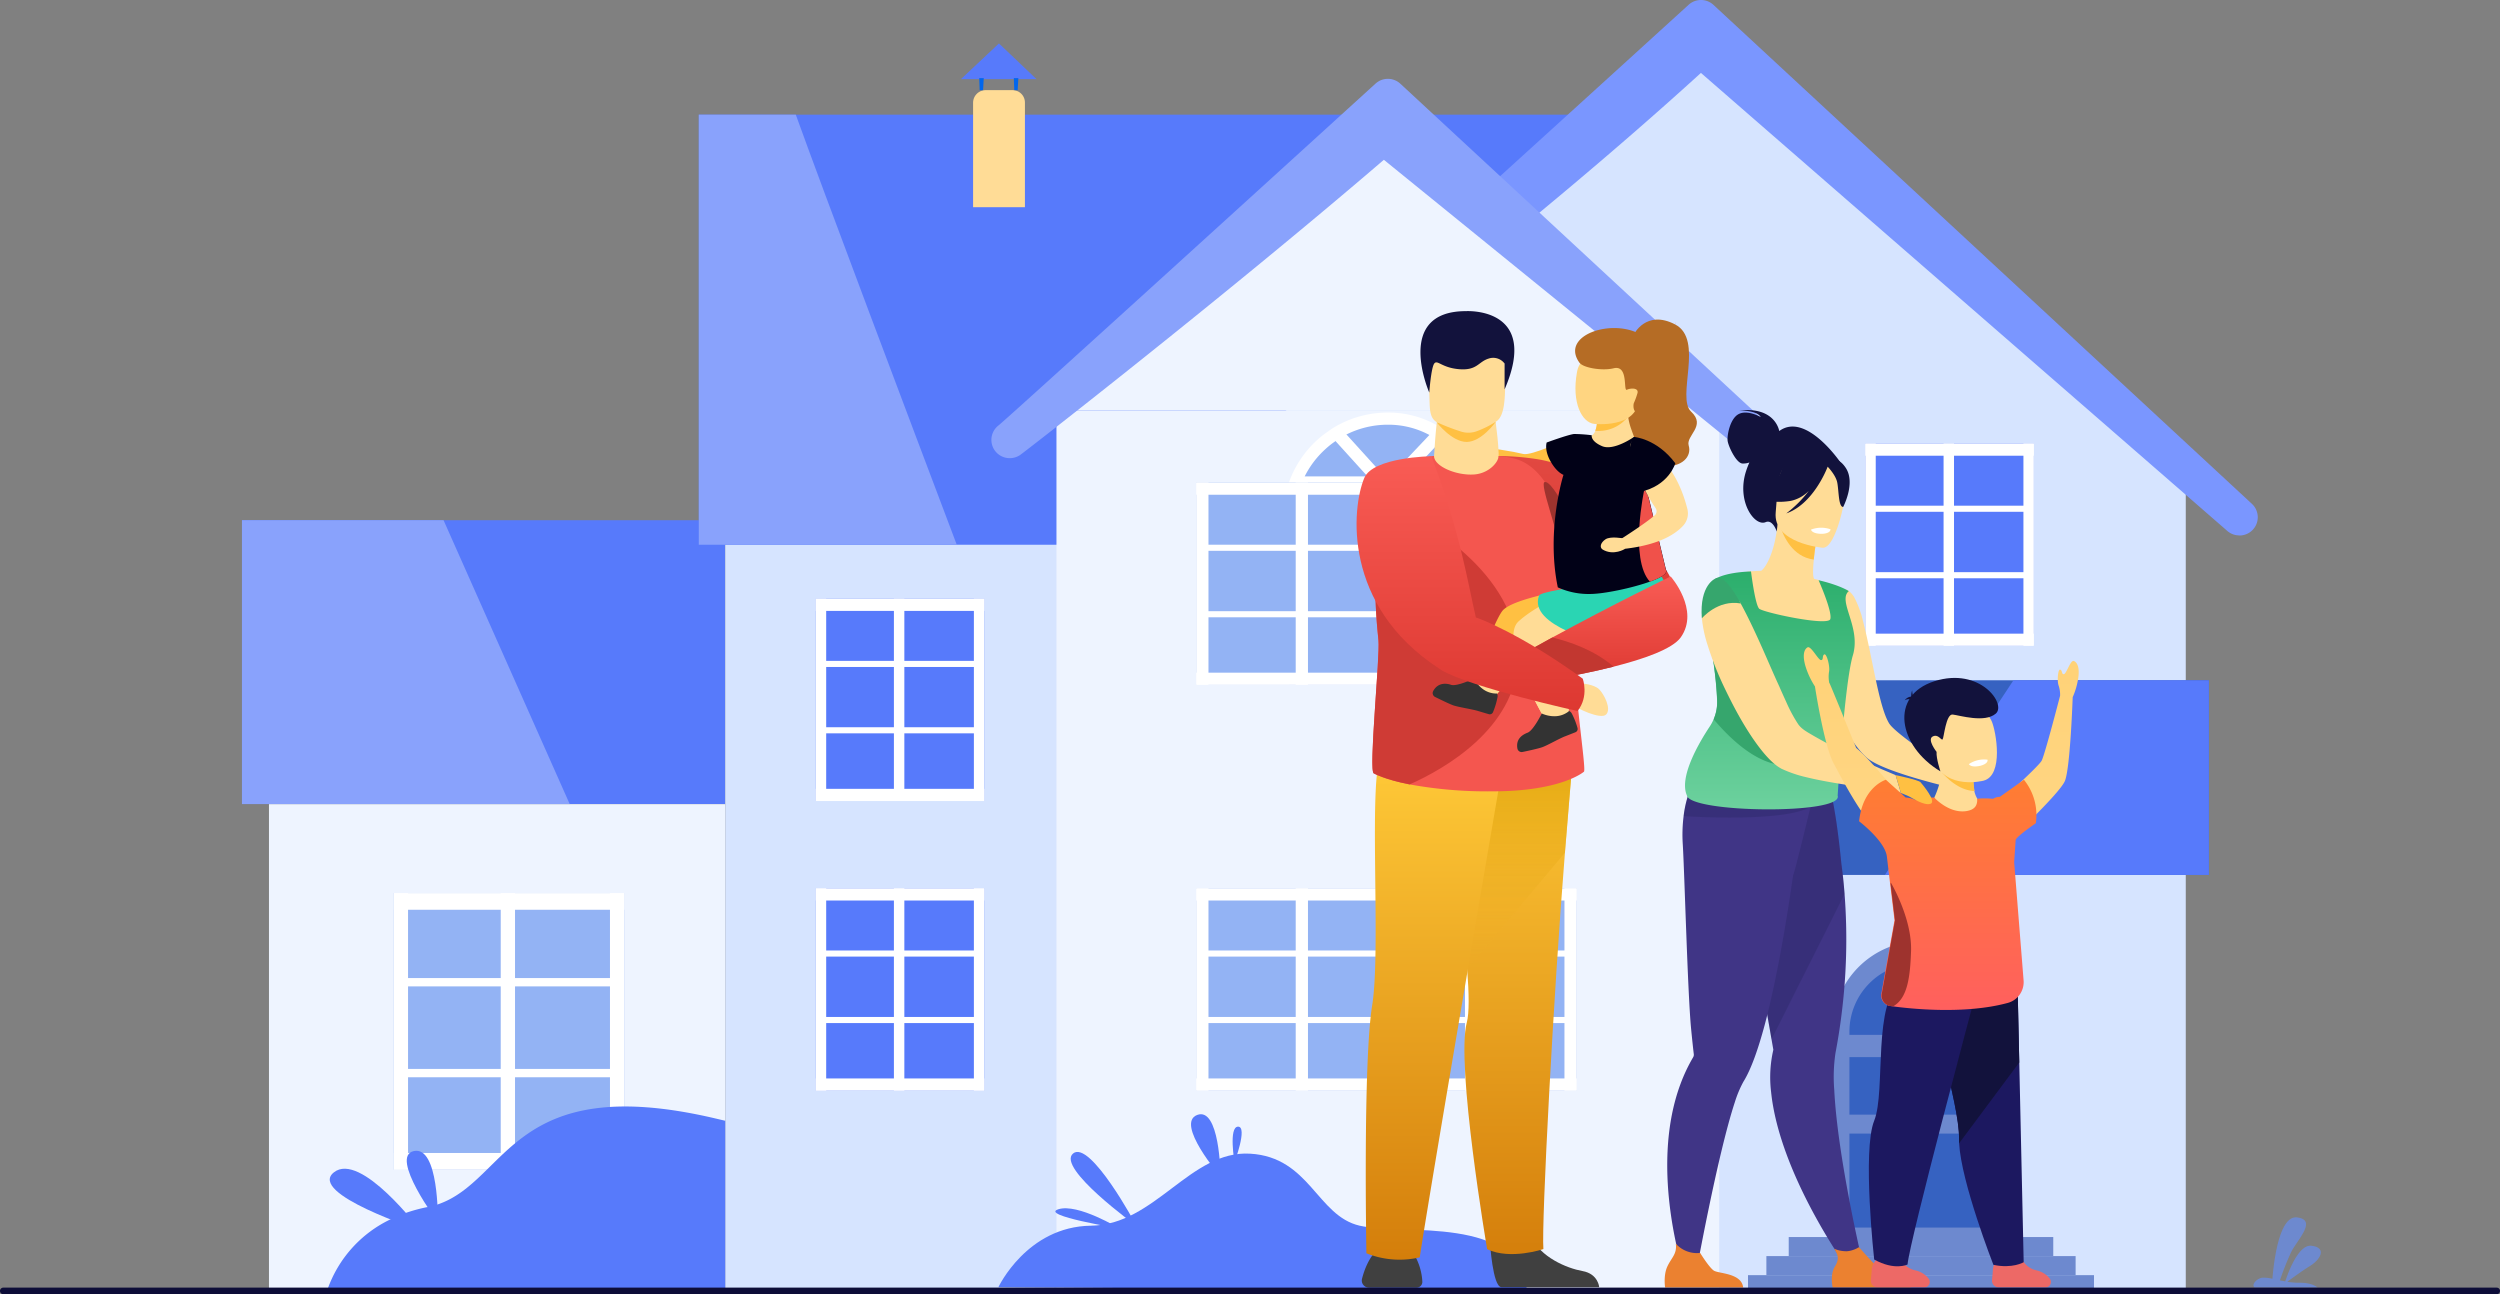  <svg class="img-fluid w-100"  xmlns="http://www.w3.org/2000/svg" xmlns:xlink="http://www.w3.org/1999/xlink" width="867.73" height="449.212" viewBox="0 0 867.73 449.212">
  <rect x="0" y="0" width="867.73" height="449.212" fill="#808080" stroke="none"/>
  <defs>
    <linearGradient id="linear-gradient" x1="0.5" x2="0.5" y2="1" gradientUnits="objectBoundingBox">
      <stop offset="0" stop-color="#e14841"/>
      <stop offset="1" stop-color="#dd3831"/>
    </linearGradient>
    <linearGradient id="linear-gradient-2" x1="0.5" x2="0.5" y2="1" gradientUnits="objectBoundingBox">
      <stop offset="0" stop-color="#ffca38"/>
      <stop offset="1" stop-color="#d47e0b"/>
    </linearGradient>
    <linearGradient id="linear-gradient-3" x1="0.5" x2="0.5" y2="1" gradientUnits="objectBoundingBox">
      <stop offset="0" stop-color="#dfa609"/>
      <stop offset="1" stop-color="#f1b129" stop-opacity="0"/>
    </linearGradient>
    <linearGradient id="linear-gradient-5" x1="0.5" x2="0.5" y2="1" gradientUnits="objectBoundingBox">
      <stop offset="0" stop-color="#f95c55"/>
      <stop offset="1" stop-color="#dd3831"/>
    </linearGradient>
    <linearGradient id="linear-gradient-7" x1="0.5" x2="0.5" y2="1" gradientUnits="objectBoundingBox">
      <stop offset="0" stop-color="#2bae6c"/>
      <stop offset="1" stop-color="#6ed29f"/>
    </linearGradient>
    <linearGradient id="linear-gradient-8" x1="0.5" x2="0.5" y2="1" gradientUnits="objectBoundingBox">
      <stop offset="0" stop-color="#ffd277"/>
      <stop offset="1" stop-color="#ffd685"/>
    </linearGradient>
    <linearGradient id="linear-gradient-10" x1="0.5" x2="0.5" y2="1" gradientUnits="objectBoundingBox">
      <stop offset="0" stop-color="#ff7d32"/>
      <stop offset="1" stop-color="#ff5f5f"/>
    </linearGradient>
  </defs>
  <g id="Artwork_634" data-name="Artwork 634" transform="translate(433.865 224.608)">
    <g id="Group_10724" data-name="Group 10724" transform="translate(-433.865 -224.604)">
      <g id="Group_10711" data-name="Group 10711" transform="translate(83.985)">
        <rect id="Rectangle_2380" data-name="Rectangle 2380" width="167.734" height="98.514" transform="translate(0 180.557)" fill="#577afb"/>
        <rect id="Rectangle_2381" data-name="Rectangle 2381" width="192.264" height="288.176" transform="translate(482.413 161.027)" fill="#d6e4ff"/>
        <rect id="Rectangle_2382" data-name="Rectangle 2382" width="230.024" height="306.056" transform="translate(167.734 142.442)" fill="#d6e4ff"/>
        <rect id="Rectangle_2383" data-name="Rectangle 2383" width="328.814" height="149.276" transform="translate(158.56 39.794)" fill="#577afb"/>
        <path id="Path_37728" data-name="Path 37728" d="M1060.4,179.542,1233.25,16.1l172.892,163.442Z" transform="translate(-726.861 -9.774)" fill="#d6e4ff"/>
        <path id="Path_37729" data-name="Path 37729" d="M1474.2,185.867a6.339,6.339,0,0,1-4.331-1.693L1287.33,25.338C1229.17,78.3,1161.64,129.286,1159.6,130.625a6.342,6.342,0,1,1-7.323-10.355c4.174-3.465,80.363-72.685,130.8-118.6a6.379,6.379,0,0,1,8.584.039l186.87,173.168A6.339,6.339,0,0,1,1474.2,185.9Z" transform="translate(-780.934 -0.034)" fill="#7a96ff"/>
        <rect id="Rectangle_2384" data-name="Rectangle 2384" width="230.024" height="306.056" transform="translate(282.707 142.442)" fill="#eef4ff"/>
        <path id="Path_37730" data-name="Path 37730" d="M931.3,194.352,1046.31,85.6l115.012,108.752Z" transform="translate(-648.593 -51.909)" fill="#eef4ff"/>
        <g id="Group_10702" data-name="Group 10702" transform="translate(331.216 143.19)">
          <path id="Path_37731" data-name="Path 37731" d="M1203.97,402.192V461.45H1136.4V403.334a34.177,34.177,0,0,1,11.143-25.318,31.742,31.742,0,0,1,3.5-2.8,26.529,26.529,0,0,1,3.78-2.323,34.059,34.059,0,0,1,15.907-3.9,32.25,32.25,0,0,1,15.828,4.056,20.837,20.837,0,0,1,3.78,2.362,30.292,30.292,0,0,1,3.189,2.6,33.112,33.112,0,0,1,10.443,24.181Z" transform="translate(-1104.152 -366.912)" fill="#93b3f4"/>
          <path id="Path_37732" data-name="Path 37732" d="M1203.73,390.119H1134.2l1.063-2.874a36.344,36.344,0,0,1,9.489-13.978,33.5,33.5,0,0,1,3.741-2.953,27.8,27.8,0,0,1,3.977-2.481,36.381,36.381,0,0,1,16.891-4.134,34.177,34.177,0,0,1,16.852,4.331,22.965,22.965,0,0,1,4.056,2.559,30.838,30.838,0,0,1,3.307,2.677,35.557,35.557,0,0,1,9.174,14.017Zm-63.275-4.252h57.132a31.654,31.654,0,0,0-6.891-9.529,27.457,27.457,0,0,0-2.914-2.362,19.144,19.144,0,0,0-3.5-2.2,30.12,30.12,0,0,0-14.923-3.859,32.128,32.128,0,0,0-14.923,3.662,23.548,23.548,0,0,0-3.465,2.166,29.29,29.29,0,0,0-3.347,2.677,32.288,32.288,0,0,0-7.166,9.45Z" transform="translate(-1102.819 -363.699)" fill="#fff"/>
          <rect id="Rectangle_2385" data-name="Rectangle 2385" width="132.061" height="70.204" transform="translate(0 24.294)" fill="#93b3f4"/>
          <rect id="Rectangle_2386" data-name="Rectangle 2386" width="4.252" height="70.208" transform="translate(63.904 24.294)" fill="#fff"/>
          <rect id="Rectangle_2387" data-name="Rectangle 2387" width="127.612" height="2.118" transform="translate(1.536 45.872)" fill="#fff"/>
          <rect id="Rectangle_2388" data-name="Rectangle 2388" width="127.612" height="2.118" transform="translate(1.536 68.945)" fill="#fff"/>
          <rect id="Rectangle_2389" data-name="Rectangle 2389" width="4.252" height="70.208" transform="translate(34.531 24.294)" fill="#fff"/>
          <rect id="Rectangle_2390" data-name="Rectangle 2390" width="4.252" height="70.208" transform="translate(93.278 24.294)" fill="#fff"/>
          <rect id="Rectangle_2391" data-name="Rectangle 2391" width="4.252" height="70.208" transform="translate(127.809 24.294)" fill="#fff"/>
          <rect id="Rectangle_2392" data-name="Rectangle 2392" width="4.252" height="70.208" transform="translate(0 24.294)" fill="#fff"/>
          <rect id="Rectangle_2393" data-name="Rectangle 2393" width="132.061" height="4.233" transform="translate(0 90.286)" fill="#fff"/>
          <rect id="Rectangle_2394" data-name="Rectangle 2394" width="132.061" height="4.233" transform="translate(0 24.294)" fill="#fff"/>
          <path id="Path_37733" data-name="Path 37733" d="M1212.86,381.459l-19.923,21.1L1173.6,381.223a26.543,26.543,0,0,1,3.78-2.323l15.632,17.246,16.143-17.049a20.824,20.824,0,0,1,3.705,2.362Z" transform="translate(-1126.705 -372.915)" fill="#fff"/>
        </g>
        <g id="Group_10703" data-name="Group 10703" transform="translate(331.216 308.326)">
          <rect id="Rectangle_2395" data-name="Rectangle 2395" width="132.061" height="70.204" fill="#93b3f4"/>
          <rect id="Rectangle_2396" data-name="Rectangle 2396" width="4.252" height="70.208" transform="translate(63.904)" fill="#fff"/>
          <rect id="Rectangle_2397" data-name="Rectangle 2397" width="127.612" height="2.118" transform="translate(1.536 21.577)" fill="#fff"/>
          <rect id="Rectangle_2398" data-name="Rectangle 2398" width="127.612" height="2.118" transform="translate(1.536 44.65)" fill="#fff"/>
          <rect id="Rectangle_2399" data-name="Rectangle 2399" width="4.252" height="70.208" transform="translate(34.531)" fill="#fff"/>
          <rect id="Rectangle_2400" data-name="Rectangle 2400" width="4.252" height="70.208" transform="translate(93.278)" fill="#fff"/>
          <rect id="Rectangle_2401" data-name="Rectangle 2401" width="4.252" height="70.208" transform="translate(127.809)" fill="#fff"/>
          <rect id="Rectangle_2402" data-name="Rectangle 2402" width="4.252" height="70.208" fill="#fff"/>
          <rect id="Rectangle_2403" data-name="Rectangle 2403" width="132.061" height="4.233" transform="translate(0 65.991)" fill="#fff"/>
          <rect id="Rectangle_2404" data-name="Rectangle 2404" width="132.061" height="4.233" fill="#fff"/>
        </g>
        <g id="Group_10704" data-name="Group 10704" transform="translate(199.155 308.326)">
          <rect id="Rectangle_2405" data-name="Rectangle 2405" width="58.51" height="70.204" fill="#577afb"/>
          <rect id="Rectangle_2406" data-name="Rectangle 2406" width="3.622" height="70.208" transform="translate(54.888)" fill="#fff"/>
          <rect id="Rectangle_2407" data-name="Rectangle 2407" width="56.541" height="2.118" transform="translate(0.669 21.577)" fill="#fff"/>
          <rect id="Rectangle_2408" data-name="Rectangle 2408" width="56.541" height="2.118" transform="translate(0.669 44.65)" fill="#fff"/>
          <rect id="Rectangle_2409" data-name="Rectangle 2409" width="3.622" height="70.208" transform="translate(27.129)" fill="#fff"/>
          <rect id="Rectangle_2410" data-name="Rectangle 2410" width="3.622" height="70.208" fill="#fff"/>
          <rect id="Rectangle_2411" data-name="Rectangle 2411" width="58.51" height="4.233" transform="translate(0 65.991)" fill="#fff"/>
          <rect id="Rectangle_2412" data-name="Rectangle 2412" width="58.51" height="4.233" fill="#fff"/>
        </g>
        <g id="Group_10705" data-name="Group 10705" transform="translate(199.155 207.804)">
          <rect id="Rectangle_2413" data-name="Rectangle 2413" width="58.51" height="70.204" fill="#577afb"/>
          <rect id="Rectangle_2414" data-name="Rectangle 2414" width="3.622" height="70.208" transform="translate(54.888)" fill="#fff"/>
          <rect id="Rectangle_2415" data-name="Rectangle 2415" width="56.541" height="2.118" transform="translate(0.669 21.577)" fill="#fff"/>
          <rect id="Rectangle_2416" data-name="Rectangle 2416" width="56.541" height="2.118" transform="translate(0.669 44.611)" fill="#fff"/>
          <rect id="Rectangle_2417" data-name="Rectangle 2417" width="3.622" height="70.208" transform="translate(27.129)" fill="#fff"/>
          <rect id="Rectangle_2418" data-name="Rectangle 2418" width="3.622" height="70.208" fill="#fff"/>
          <rect id="Rectangle_2419" data-name="Rectangle 2419" width="58.51" height="4.233" transform="translate(0 65.991)" fill="#fff"/>
          <rect id="Rectangle_2420" data-name="Rectangle 2420" width="58.51" height="4.233" fill="#fff"/>
        </g>
        <g id="Group_10706" data-name="Group 10706" transform="translate(563.445 153.94)">
          <rect id="Rectangle_2421" data-name="Rectangle 2421" width="58.51" height="70.204" fill="#577afb"/>
          <rect id="Rectangle_2422" data-name="Rectangle 2422" width="3.622" height="70.208" transform="translate(54.888)" fill="#fff"/>
          <rect id="Rectangle_2423" data-name="Rectangle 2423" width="56.541" height="2.118" transform="translate(0.709 21.577)" fill="#fff"/>
          <rect id="Rectangle_2424" data-name="Rectangle 2424" width="56.541" height="2.118" transform="translate(0.709 44.65)" fill="#fff"/>
          <rect id="Rectangle_2425" data-name="Rectangle 2425" width="3.622" height="70.208" transform="translate(27.168)" fill="#fff"/>
          <rect id="Rectangle_2426" data-name="Rectangle 2426" width="3.622" height="70.208" fill="#fff"/>
          <rect id="Rectangle_2427" data-name="Rectangle 2427" width="58.51" height="4.233" transform="translate(0 65.991)" fill="#fff"/>
          <rect id="Rectangle_2428" data-name="Rectangle 2428" width="58.51" height="4.233" fill="#fff"/>
        </g>
        <path id="Path_37734" data-name="Path 37734" d="M880.3,201.188a6.339,6.339,0,0,1-3.819-11.419c4.174-3.465,80.363-72.685,130.8-118.6a6.379,6.379,0,0,1,8.584.039l128.4,118.989a6.353,6.353,0,1,1-8.623,9.332l-125.486-101.9c-54.5,46.821-124.306,101.157-126.314,102.5A6.3,6.3,0,0,1,880.3,201.188Z" transform="translate(-613.813 -42.169)" fill="#89a2fc"/>
        <rect id="Rectangle_2429" data-name="Rectangle 2429" width="158.324" height="168.242" transform="translate(9.371 279.111)" fill="#eef4ff"/>
        <rect id="Rectangle_2430" data-name="Rectangle 2430" width="169.939" height="67.566" transform="translate(512.771 236.114)" fill="#3662c1"/>
        <g id="Group_10708" data-name="Group 10708" transform="translate(522.732 326.596)">
          <g id="Group_10707" data-name="Group 10707" transform="translate(29.373)">
            <path id="Path_37735" data-name="Path 37735" d="M1676.81,933.409H1615.5V860.33a30.83,30.83,0,0,1,30.83-30.83h0a30.476,30.476,0,0,1,30.476,30.476Z" transform="translate(-1615.5 -829.5)" fill="#6d89cf"/>
            <path id="Path_37736" data-name="Path 37736" d="M1679.95,872.585v1.339H1630.3v-1.1A23.822,23.822,0,0,1,1654.122,849h2.242a23.546,23.546,0,0,1,23.585,23.585Z" transform="translate(-1624.473 -841.322)" fill="#3662c1"/>
            <rect id="Rectangle_2431" data-name="Rectangle 2431" width="49.651" height="19.959" transform="translate(5.827 40.319)" fill="#3662c1"/>
            <rect id="Rectangle_2432" data-name="Rectangle 2432" width="49.651" height="32.622" transform="translate(5.827 66.857)" fill="#3662c1"/>
          </g>
          <rect id="Rectangle_2433" data-name="Rectangle 2433" width="91.821" height="6.615" transform="translate(14.135 102.767)" fill="#6d89cf"/>
          <rect id="Rectangle_2434" data-name="Rectangle 2434" width="107.334" height="6.615" transform="translate(6.379 109.382)" fill="#6d89cf"/>
          <rect id="Rectangle_2435" data-name="Rectangle 2435" width="120.091" height="6.615" transform="translate(0 115.997)" fill="#6d89cf"/>
        </g>
        <g id="Group_10709" data-name="Group 10709" transform="translate(52.683 309.98)">
          <rect id="Rectangle_2436" data-name="Rectangle 2436" width="80.008" height="95.983" fill="#93b3f4"/>
          <rect id="Rectangle_2437" data-name="Rectangle 2437" width="4.961" height="95.983" transform="translate(75.047)" fill="#fff"/>
          <rect id="Rectangle_2438" data-name="Rectangle 2438" width="77.292" height="2.894" transform="translate(0.945 29.491)" fill="#fff"/>
          <rect id="Rectangle_2439" data-name="Rectangle 2439" width="77.292" height="2.894" transform="translate(0.945 61.03)" fill="#fff"/>
          <rect id="Rectangle_2440" data-name="Rectangle 2440" width="4.961" height="95.983" transform="translate(37.13)" fill="#fff"/>
          <rect id="Rectangle_2441" data-name="Rectangle 2441" width="4.961" height="95.983" fill="#fff"/>
          <rect id="Rectangle_2442" data-name="Rectangle 2442" width="80.008" height="5.788" transform="translate(0.039 90.206)" fill="#fff"/>
          <rect id="Rectangle_2443" data-name="Rectangle 2443" width="80.008" height="5.788" transform="translate(0.039)" fill="#fff"/>
        </g>
        <path id="Path_37737" data-name="Path 37737" d="M327.052,557.114H213.3V458.6h69.968Z" transform="translate(-213.3 -278.043)" fill="#89a2fc"/>
        <path id="Path_37738" data-name="Path 37738" d="M705.537,250.368H616V101.1h33.665C659.233,127.678,688.724,205.875,705.537,250.368Z" transform="translate(-457.44 -61.306)" fill="#89a2fc"/>
        <path id="Path_37739" data-name="Path 37739" d="M1774.05,599.7v67.566H1661.6l44.611-67.566Z" transform="translate(-1091.343 -363.586)" fill="#577afb"/>
        <g id="Group_10710" data-name="Group 10710" transform="translate(249.554 15.067)">
          <path id="Path_37740" data-name="Path 37740" d="M862.17,79.5h9.33a4.292,4.292,0,0,1,4.292,4.292v36.342H857.8V83.871A4.371,4.371,0,0,1,862.17,79.5Z" transform="translate(-853.587 -63.278)" fill="#ffdc96"/>
          <path id="Path_37741" data-name="Path 37741" d="M847.1,50.7h26.223L860.29,38.3Z" transform="translate(-847.1 -38.3)" fill="#577afb"/>
          <path id="Path_37742" data-name="Path 37742" d="M864.539,73.074h-1.181L863.2,68.9h1.575Z" transform="translate(-856.861 -56.851)" fill="#06e"/>
          <path id="Path_37743" data-name="Path 37743" d="M895.039,73.074h-1.181L893.7,68.9h1.575Z" transform="translate(-875.352 -56.851)" fill="#06e"/>
        </g>
      </g>
      <path id="Path_37744" data-name="Path 37744" d="M2008.75,1097.5h-21.892c-1.181-.984.827-3.268,2.875-3.426a12.81,12.81,0,0,1,3.347.394c.315-4.016,2.008-22.01,8.5-21.3,7.284.827,0,7.914-2.048,12.127a100.248,100.248,0,0,0-3.858,9.725l1.85.354c.984-2.953,4.568-12.954,9.135-12.363,5.355.669,3.229,4.686-.59,7.048-2.8,1.732-6.221,4.252-7.836,5.434a23.255,23.255,0,0,0,4.292.354C2006.19,1095.81,2008,1096.91,2008.75,1097.5Z" transform="translate(-1204.335 -650.618)" fill="#6d89cf"/>
      <g id="Group_10712" data-name="Group 10712" transform="translate(113.713 384.044)">
        <path id="Path_37745" data-name="Path 37745" d="M426.807,980.364V1038.8H288.8a42.564,42.564,0,0,1,21.813-24.215,40.232,40.232,0,0,1,5.355-2.244,56.143,56.143,0,0,1,7.4-2.008h.118a25.434,25.434,0,0,0,3.465-.906c24.57-8.269,25.672-46.422,96.191-29.924Z" transform="translate(-288.8 -975.404)" fill="#577afb"/>
        <path id="Path_37746" data-name="Path 37746" d="M322.073,1051.63s-20.671-27.483-29.964-20.081S322.073,1051.63,322.073,1051.63Z" transform="translate(-289.943 -1008.676)" fill="#577afb"/>
        <path id="Path_37747" data-name="Path 37747" d="M369.362,1039.24c0-1.22.315-26.538-8.347-24.687S369.362,1039.24,369.362,1039.24Z" transform="translate(-331.09 -999.079)" fill="#577afb"/>
      </g>
      <g id="Group_10713" data-name="Group 10713" transform="translate(346.533 386.737)">
        <path id="Path_37748" data-name="Path 37748" d="M880.1,1063.28s9.883-21.065,32.129-21.341,34.492-26.223,55.242-25,23.191,21.577,38.035,25,55.6-3.937,58.038,22.6Z" transform="translate(-880.1 -1003.25)" fill="#577afb"/>
        <path id="Path_37749" data-name="Path 37749" d="M966.579,1041.08c0-.276-16.065-30-21.932-25.042S966.579,1041.08,966.579,1041.08Z" transform="translate(-918.739 -1002.395)" fill="#577afb"/>
        <path id="Path_37750" data-name="Path 37750" d="M952.513,1072.14s-14.372-8.781-21.144-6.654S952.513,1072.14,952.513,1072.14Z" transform="translate(-910.54 -1032.51)" fill="#577afb"/>
        <path id="Path_37751" data-name="Path 37751" d="M1060.06,1003.8c.157-.945-.315-24.255-8.032-21.3S1060.06,1003.8,1060.06,1003.8Z" transform="translate(-983.039 -982.244)" fill="#577afb"/>
        <path id="Path_37752" data-name="Path 37752" d="M1086.94,1006.15c.315-.473,4.922-12.954,1.536-12.954s-1.221,12.521-1.221,12.521Z" transform="translate(-1005.273 -988.886)" fill="#577afb"/>
      </g>
      <g id="Group_10723" data-name="Group 10723" transform="translate(470.852 107.975)">
        <g id="Group_10717" data-name="Group 10717">
          <g id="Group_10714" data-name="Group 10714" transform="translate(34.421 44.43)">
            <path id="Path_37753" data-name="Path 37753" d="M1389.22,387.1s-12.482,5.906-15.317,5.158-13.584-2.638-15.12-1.969c0,0-1.732,2.717-.433,4.528s11.773,6.654,15.553,6.851,18.152-2.441,21.183-4.8Z" transform="translate(-1350.494 -387.1)" fill="#ffc042"/>
            <path id="Path_37754" data-name="Path 37754" d="M1347.82,394.028s-4.8-2.008-6.379.236-2.481,4.489-2.284,5.63,3.426,1.654,4.725.748a29.528,29.528,0,0,1,4.528-2.126Z" transform="translate(-1339.132 -390.799)" fill="#ffc042"/>
          </g>
          <path id="Path_37755" data-name="Path 37755" d="M1376.9,402s5.552,22.443,13.781,39.217a59.681,59.681,0,0,0,7.481,12.167,22.341,22.341,0,0,0,3.938,3.819c14.017,10.2,36.146-6.064,36.146-6.064.787-9.883-17.088-26.459-28.546-36.342-4.489-3.9-7.993-6.733-8.977-7.757-1.89-1.969-5.945-3.189-10.159-3.9A91.586,91.586,0,0,0,1376.9,402Z" transform="translate(-1327.608 -351.704)" fill="url(#linear-gradient)"/>
          <path id="Path_37756" data-name="Path 37756" d="M1274.62,1100.7a20.579,20.579,0,0,1,2.717,9.292,2.008,2.008,0,0,1-2.008,2.008h-16.537a2.481,2.481,0,0,1-2.4-3.071c.787-3.032,2.4-7.6,5.709-10.4C1267.38,1094.08,1274.62,1100.7,1274.62,1100.7Z" transform="translate(-1254.505 -773.048)" fill="#404040"/>
          <path id="Path_37757" data-name="Path 37757" d="M1369.3,1087.74s.945,15.356,3.938,15.553h33.98s-.315-4.607-5.788-5.591-14.647-4.8-17.955-12.048S1369.3,1087.74,1369.3,1087.74Z" transform="translate(-1323 -764.506)" fill="#404040"/>
          <g id="Group_10715" data-name="Group 10715" transform="translate(26.888 147.551)">
            <path id="Path_37758" data-name="Path 37758" d="M1331.5,729.875c.669,8.544.748,15.238-.118,18.466-3.9,14.293,7.048,78.709,7.048,78.709,8.072,3.859,19.53-.039,19.53-.039-.709-8.938,3.544-88.868,7.481-137.613,1.654-20.475,2.874-34.807,2.874-34.807L1320,649S1329.21,700.265,1331.5,729.875Z" transform="translate(-1320 -649)" fill="url(#linear-gradient-2)"/>
            <path id="Path_37759" data-name="Path 37759" d="M1320,649s9.214,51.265,11.5,80.875l33.941-40.477c1.654-20.475,2.874-34.807,2.874-34.807Z" transform="translate(-1320 -649)" fill="url(#linear-gradient-3)"/>
          </g>
          <path id="Path_37760" data-name="Path 37760" d="M1307.22,666.611s-24.451,142.417-28.664,169.979a30.8,30.8,0,0,1-18.506-1.417s-1.221-66.188,2.008-86.112-1.693-81.544,3.465-87.293S1307.22,666.611,1307.22,666.611Z" transform="translate(-1256.63 -508.153)" fill="url(#linear-gradient-2)"/>
          <path id="Path_37761" data-name="Path 37761" d="M1340.7,366.763s1.89,12.639,1.063,16.419-13.387,5.827-18.663,2.717-3.662-4.292-3.662-4.292.787-14.49,1.536-15.513S1340.7,366.763,1340.7,366.763Z" transform="translate(-1292.632 -329.736)" fill="#ffdc96"/>
          <path id="Path_37762" data-name="Path 37762" d="M1266.18,512.148s3.544,2.087,12.4,3.819a149.158,149.158,0,0,0,28.9,2.4c23.743,0,31.539-6.772,31.539-6.772,1.26.039-4.489-33-4.489-61.148,0-26.066-7.639-45.556-20.79-47.84a37.146,37.146,0,0,0-4.292-.63c0,2.126-3.386,6.1-8.584,6.418-6.182.394-13.82-2.874-13.82-6.418,0-.157-14.372.709-18.978,27.129-1.575,9.017-2.008,20.947-.315,36.854C1268.34,471.436,1264.21,512.109,1266.18,512.148Z" transform="translate(-1260.155 -351.683)" fill="#f4564f"/>
          <path id="Path_37763" data-name="Path 37763" d="M1266.18,544.3s3.544,2.087,12.4,3.819c12.285-5.434,36.618-19.49,37.563-43.076C1317.4,473.663,1279.09,455,1279.09,455s-5.119,2.874-11.025,6.221c-1.575,9.017-2.008,20.947-.315,36.854C1268.34,503.588,1264.21,544.261,1266.18,544.3Z" transform="translate(-1260.155 -383.835)" fill="#cf3b35"/>
          <path id="Path_37764" data-name="Path 37764" d="M1342.78,372s-4.882,6.891-10.04,6.93-10.434-6.812-10.434-6.812Z" transform="translate(-1294.506 -333.516)" fill="#ffc042"/>
          <path id="Path_37765" data-name="Path 37765" d="M1338.8,328.892a33.258,33.258,0,0,1-6.851,3.5,8.426,8.426,0,0,1-5.827.118,73.3,73.3,0,0,1-8.229-3.189c-2.6-1.575-2.4-4.725-2.559-9.135-.157-5.2-.669-9.292-.118-12.324s2.953-5.631,9.371-6.182c11.734-1.024,16.616,1.929,16.813,5.827.039,1.063.118,2.047.118,3.032C1341.99,322.789,1341.01,327.121,1338.8,328.892Z" transform="translate(-1290.06 -290.763)" fill="#ffdc96"/>
          <path id="Path_37766" data-name="Path 37766" d="M1337.23,292.467a4.922,4.922,0,0,0-5.512-1.732c-3.622,1.1-3.977,4.174-10.159,3.7s-7.638-3.426-8.741-1.969-1.732,10.08-1.732,10.08-12.4-28.271,12.718-28.271c0,0,25.869-1.575,13.427,27.168Z" transform="translate(-1285.851 -274.261)" fill="#12123c"/>
          <path id="Path_37767" data-name="Path 37767" d="M1498.1,388.5Z" transform="translate(-1401.086 -343.519)" fill="#ffdc96"/>
          <path id="Path_37768" data-name="Path 37768" d="M1532.5,284.788l.354-.788a2.516,2.516,0,0,0-.354.788Z" transform="translate(-1421.942 -280.165)" fill="#e75755"/>
          <path id="Path_37769" data-name="Path 37769" d="M1351.3,553.788a14.137,14.137,0,0,0,8.111,2.6s4.922-5.394,9.017-10.631c2.677-3.386,5.04-6.694,5.512-8.426,1.221-4.371,24.294-5.591,27.129-8.7s-11.458-10.828-11.458-10.828-23.428,3.583-26.932,8.19c-1.417,1.851-3.5,6.615-5.473,11.694C1354.14,545.362,1351.3,553.788,1351.3,553.788Z" transform="translate(-1312.088 -421.908)" fill="#ffc042"/>
          <path id="Path_37770" data-name="Path 37770" d="M1423.69,433.237s-4.449-8.623-6.615-8.347,5.04,17.837,5.709,26.381S1423.69,433.237,1423.69,433.237Z" transform="translate(-1351.72 -365.577)" fill="#9e332e"/>
          <path id="Path_37771" data-name="Path 37771" d="M1393.64,545.956a130.058,130.058,0,0,0,7.56,15.12v.079h.079c.748,0,7.166-.158,7.8-2.717,0,0,.2-8.938-.158-16.025a38.434,38.434,0,0,0-.866-7.442s34.885-.236,34.255-10.08-18.86-15.08-29.334-9.962c0,0-13.9,5.04-21.223,11.734C1388.25,529.851,1390.45,538.238,1393.64,545.956Z" transform="translate(-1335.529 -418.958)" fill="#ffdc96"/>
          <path id="Path_37772" data-name="Path 37772" d="M1454.38,508s4.646,6.812,3.544,13.19-14.332,9.765-23.585,10.159c0,0-26.5-6.064-22.4-16.655C1412.88,512.331,1454.38,508,1454.38,508Z" transform="translate(-1348.589 -415.967)" fill="#2ad5b3"/>
          <g id="Group_10716" data-name="Group 10716" transform="translate(65.804 2.945)">
            <path id="Path_37773" data-name="Path 37773" d="M1480.33,287s4.213-8.859,14.372-3.583.276,25.357,5.591,30.318-1.929,8.229-.866,11.773-2.008,7.6-9.135,7.127-14.608-.079-17.837-6.3-2.481-19.923-1.26-21.853S1480.33,287,1480.33,287Z" transform="translate(-1449.944 -281.741)" fill="#b56c25"/>
            <path id="Path_37774" data-name="Path 37774" d="M1454.1,381.656l17.285-10.434c-.079-.039-.433-.551-1.732-4.292a20.827,20.827,0,0,1-.984-4.095v-.315a11.146,11.146,0,0,1-.04-2.52l-3.78,1.378-7.009,2.52a8.588,8.588,0,0,1-.551,3.9,3.1,3.1,0,0,1-2.677,2.087Z" transform="translate(-1440.215 -329.186)" fill="#ffdc96"/>
            <path id="Path_37775" data-name="Path 37775" d="M1462.1,369.918a12.994,12.994,0,0,0,11.419-4.961l.2-.236-.236-.079-3.819-1.142-7.009,2.52A8.953,8.953,0,0,1,1462.1,369.918Z" transform="translate(-1445.065 -331.308)" fill="#ffc042"/>
            <path id="Path_37776" data-name="Path 37776" d="M1451.18,336.143s15.041,1.654,15.356-8.5,2.52-14.844-7.875-15.75-12.875,2.835-13.466,6.3C1443.26,328.9,1446.96,335.671,1451.18,336.143Z" transform="translate(-1434.496 -299.935)" fill="#ffd581"/>
            <path id="Path_37777" data-name="Path 37777" d="M1457.69,303.185c5.316-1.339,3.307,8.072,4.646,7.442s4.095-.709,3.7,1.1a28.391,28.391,0,0,1-1.3,3.583c-.315,1.1,0,3.386,1.22,2.914s12.757-13.584,4.607-23.821-32.365-3.937-24.727,6.772C1447.14,303.066,1453.87,304.13,1457.69,303.185Z" transform="translate(-1434.314 -286.27)" fill="#b56c25"/>
            <path id="Path_37778" data-name="Path 37778" d="M1422.88,435.793a25.914,25.914,0,0,0,11.655,2.284c4.528-.079,14.175-2.047,20.356-4.292,3.544-1.26,5.946-2.638,5.631-3.78s-3.426-14.253-6.221-25.908l-4.922-20.553s-7.048,5-11.143,3.229-3.583-3.78-3.583-3.78a49.659,49.659,0,0,0-6.142-.433c-2.087.236-9.489,2.953-9.489,2.953s-.984,2.717,1.614,7.009c2.126,3.544,4.213,4.213,4.213,4.213S1418.74,415.83,1422.88,435.793Z" transform="translate(-1418.835 -342.846)" fill="#010117"/>
            <path id="Path_37779" data-name="Path 37779" d="M1474.7,474.155s-4.331-.827-6.064.315-2.2,2.835-.984,3.583c3.819,2.244,7.717-.236,7.717-.236Z" transform="translate(-1448.016 -398.218)" fill="#ffdc96"/>
            <path id="Path_37780" data-name="Path 37780" d="M1504.46,463.39c3.544-1.26,5.946-2.638,5.631-3.78s-3.426-14.254-6.221-25.908l-1.339-2.4S1497.26,455.515,1504.46,463.39Z" transform="translate(-1468.447 -372.412)" fill="#f0514a"/>
            <path id="Path_37781" data-name="Path 37781" d="M1488.93,388.6s13.387,2.835,18.663,23.625a6.3,6.3,0,0,1-1.417,5.788c-2.441,2.677-7.8,6.615-20.238,8.072-1.378.157-1.536-3.307-1.536-3.307s8.465-5.355,12.009-8.426a1.947,1.947,0,0,0,.157-2.4,56.946,56.946,0,0,1-3.859-6.615C1491.68,403.011,1485.19,389.7,1488.93,388.6Z" transform="translate(-1458.584 -346.525)" fill="#ffdc96"/>
            <path id="Path_37782" data-name="Path 37782" d="M1494.02,385.2s7.875.551,14.293,9.135c0,0-2.166,7.875-12.364,9.962C1495.95,404.257,1489.65,390.122,1494.02,385.2Z" transform="translate(-1463.483 -344.464)" fill="#010117"/>
          </g>
          <path id="Path_37783" data-name="Path 37783" d="M1399.3,591.344a130,130,0,0,0,7.56,15.12l.118.079c.748,0,7.166-.157,7.8-2.717,0,0,.2-8.938-.158-16.025C1413.63,588.745,1409.69,591.7,1399.3,591.344Z" transform="translate(-1341.188 -464.346)" fill="#ffdc96"/>
          <path id="Path_37784" data-name="Path 37784" d="M1351.3,584.465a14.133,14.133,0,0,0,8.111,2.6s4.922-5.394,9.017-10.631c-4.646-2.008-9.568-6.457-11.261-8.032C1354.14,576.039,1351.3,584.465,1351.3,584.465Z" transform="translate(-1312.088 -452.585)" fill="#ffdc96"/>
          <path id="Path_37785" data-name="Path 37785" d="M1393.35,639.833a1.5,1.5,0,0,0,1.772,1.181c1.929-.394,5.394-1.142,6.851-1.654,2.047-.748,5.985-3.071,8.032-3.819l3.5-1.378a1.221,1.221,0,0,0,.709-1.457,25.814,25.814,0,0,0-2.048-5.158,1.889,1.889,0,0,0-.866-.748,7.955,7.955,0,0,1-5,1.811,10.908,10.908,0,0,1-4.489-.945c-.157.276-2.953,5.906-4.922,6.654S1392.76,636.6,1393.35,639.833Z" transform="translate(-1337.52 -487.99)" fill="#333"/>
          <path id="Path_37786" data-name="Path 37786" d="M1318.96,602.57a1.5,1.5,0,0,0,.669,2.008c1.772.866,4.961,2.441,6.418,2.953,2.087.669,6.575,1.3,8.662,1.969l3.583,1.063a1.221,1.221,0,0,0,1.457-.709,25.87,25.87,0,0,0,1.575-5.315,1.89,1.89,0,0,0-.2-1.142,7.954,7.954,0,0,1-5.04-1.654,10.907,10.907,0,0,1-2.953-3.544c-.276.157-5.985,2.835-7.954,2.166S1320.49,599.7,1318.96,602.57Z" transform="translate(-1292.383 -470.651)" fill="#333"/>
          <path id="Path_37787" data-name="Path 37787" d="M1390.8,536.746s.984,5.827,4.8,8.5c0,0,15.356-2.126,29.649-5.749,10.513-2.638,20.435-6.142,23.309-10.159,6.733-9.529-3.5-21.144-3.5-21.144s-19.727,9.529-41.068,21.183C1399.58,531.785,1395.17,534.266,1390.8,536.746Z" transform="translate(-1336.035 -416.088)" fill="url(#linear-gradient-5)"/>
          <path id="Path_37788" data-name="Path 37788" d="M1446.08,602.3s4.567.354,6.3,2.087,4.331,6.733,2.481,8.741-10.749-2.362-10.985-3.071S1446.08,602.3,1446.08,602.3Z" transform="translate(-1368.202 -473.137)" fill="#ffdc96"/>
          <path id="Path_37789" data-name="Path 37789" d="M1390.8,569.363s.984,5.827,4.8,8.5c0,0,15.356-2.126,29.649-5.749-6.733-5.827-15.513-8.741-21.262-10.119C1399.58,564.4,1395.17,566.882,1390.8,569.363Z" transform="translate(-1336.035 -448.705)" fill="#c23730"/>
          <path id="Path_37790" data-name="Path 37790" d="M1330.22,479.413c-21.459-15.592-36.657-21.262-37.09-21.223-2.717-11.379-5.2-29.058-15.474-55.99,0,0-20.2.276-23.27,7.56-4.37,10.434-7.56,44.217,25.829,66.031l.63.433.276.2h0c10.316,6.064,47.288,14.214,47.288,14.214C1332.46,485.555,1330.22,479.413,1330.22,479.413Z" transform="translate(-1251.711 -351.825)" fill="url(#linear-gradient-5)"/>
        </g>
        <g id="Group_10719" data-name="Group 10719" transform="translate(106.936 34.352)">
          <path id="Path_37791" data-name="Path 37791" d="M1596.67,368.788c-.118-.709-1.811-8.465-13.781-7.127,0,0,5.946-.157,7.363,2.284,0,0-4.449-2.6-7.56-1.1s-4.174,7.481-3.937,9.332,2.914,7.639,5.079,7.875a6.379,6.379,0,0,0,2.481-.354,28.266,28.266,0,0,0-1.181,3.071c-3.347,10.434,2.953,19.254,6.812,17.64,2.48-1.063,3.859,3.229,3.859,3.229l22.128-23.94S1605.92,361.976,1596.67,368.788Z" transform="translate(-1556.898 -361.506)" fill="#12123c"/>
          <path id="Path_37792" data-name="Path 37792" d="M1629.36,854.562l-5.394,2.008s-23.388-32.4-26.263-60.951a42.5,42.5,0,0,1,.787-14.568l-.63-3.622-.669-3.859-2.992-17.088c-2.756-15.592-6.3-35.555-9.1-50.242l1.457-.472,15.671-5.079,3.229-10.316,11.694-3.071s2.6,5.119,4.961,29.216c.433,3.15.827,6.654,1.1,10.434a206.491,206.491,0,0,1-1.1,42.249q-.788,6.3-2.047,12.954a56.125,56.125,0,0,0-.433,12.8C1620.77,818.337,1629.36,854.562,1629.36,854.562Z" transform="translate(-1560.766 -559.021)" fill="#403586"/>
          <path id="Path_37793" data-name="Path 37793" d="M1623.21,726.989l-25.357,50.438-.669-3.859-2.992-17.088c-2.756-15.592-6.3-35.555-9.1-50.242l1.457-.472,15.671-5.079,3.229-10.316,11.694-3.071s2.6,5.119,4.961,29.216C1622.55,719.744,1622.94,723.209,1623.21,726.989Z" transform="translate(-1560.766 -559.021)" fill="rgba(8,17,49,0.15)"/>
          <path id="Path_37794" data-name="Path 37794" d="M1575.99,684.864v.118l-.669,2.8c-1.693,6.93-5.788,23.782-6.064,23.782-2.244,15.789-5.67,36.264-9.883,52.013-2.244,8.308-4.685,15.317-7.363,19.608a38.541,38.541,0,0,0-2.953,7.048c-6.1,18.467-13.624,60.2-13.624,60.2l-3.426,1.378s-13.19-37.524-1.772-68a57.957,57.957,0,0,1,4.292-9.056,1.774,1.774,0,0,0,.276-1.1h0c-.157-1.26-.512-4.449-.945-8.9-1.181-12.324-2.284-53.982-2.875-63.786a52.253,52.253,0,0,1,.276-9.962,37.285,37.285,0,0,1,3.977-12.993,21.366,21.366,0,0,1,4.016-5.512s26.3,9.922,36.106,7.284Z" transform="translate(-1524.683 -550.049)" fill="#403586"/>
          <path id="Path_37795" data-name="Path 37795" d="M1584.75,695.832l-.669.433c-9.056,5.316-40.87,3.426-43.981,3.229a37.288,37.288,0,0,1,3.977-12.994c13.584,1.221,36.145,3.662,40.674,6.93C1585.77,694.217,1585.89,695,1584.75,695.832Z" transform="translate(-1533.485 -558.536)" fill="rgba(8,17,49,0.15)"/>
          <path id="Path_37796" data-name="Path 37796" d="M1705,583.978l-1.614,4.725-.866-.2c-1.733-.433-5.985-1.457-10.749-2.835-7.166-2.047-15.592-4.882-18.664-7.639-4.685-4.134-11.537-15.513-15.356-26.341a6.621,6.621,0,0,1-.276-.787c-1.969-5.749-3.111-11.261-2.52-15.435a21.077,21.077,0,0,1,1.851-6.457,17.014,17.014,0,0,1,4.016-5.394,3.027,3.027,0,0,1,.669-.591l3.977-3.268c1.024-.236,2.4,1.142,3.268,2.481a35.269,35.269,0,0,1,2.008,4.607c.039.039.079.079.039.118l.433,1.3a1.033,1.033,0,0,1,.118.315q.394,1.5.787,3.111c2.992,11.615,5.316,28.861,8.82,34.492,1.5,2.441,9.371,8.072,15.671,12.364C1701.3,581.655,1705,583.978,1705,583.978Z" transform="translate(-1603.025 -457.432)" fill="#ffdc96"/>
          <path id="Path_37797" data-name="Path 37797" d="M1620.68,496.319a30.634,30.634,0,0,1-10.828,4.252c-16.616,3.347-22.522-10.789-24.648-20.4a14.176,14.176,0,0,1,5.631-1.575c1.181-.118,2.441-.157,3.5-.2,1.89-1.378,4.8-7.087,5.67-16.1l.787.236,12.915,3.937s-.709,4.134-1.1,8.032c-.315,3.032-.433,5.985.118,6.694l1.614.394h0A83.758,83.758,0,0,1,1620.68,496.319Z" transform="translate(-1560.827 -422.613)" fill="#ffdc96"/>
          <path id="Path_37798" data-name="Path 37798" d="M1599.78,531.834a10.526,10.526,0,0,1-.276,1.063c-2.914,9.725-5.276,48.706-5.276,48.706,2.087,6.654-51.3,6.064-52.328-.079-2.8-6.3,4.055-18.073,7.993-24.018a15.244,15.244,0,0,0,1.26-2.362,15,15,0,0,0,1.221-6.536c-.354-8.9-1.89-17.088-2.559-22.089h0l2.363-2.284a23.868,23.868,0,0,0,2.835-3.15,4.969,4.969,0,0,0,1.1-3.268,16.346,16.346,0,0,0-.433-2.52c-.079-.394-.2-.787-.315-1.181a34.922,34.922,0,0,0-3.583-7.757c4.213-2.481,12.364-2.559,12.364-2.559l.157,1.181c.394,2.914,1.5,10.395,2.638,11.694s23.94,6.221,24.727,3.662-3.9-13.112-4.055-13.505h0c7.56,1.772,10.473,3.78,10.473,3.78C1594.22,513.919,1601.86,522.5,1599.78,531.834Z" transform="translate(-1534.177 -447.773)" fill="url(#linear-gradient-7)"/>
          <path id="Path_37799" data-name="Path 37799" d="M1637.68,466.9s-.709,4.1-1.1,8.032c-7.363-.945-10.552-8.072-11.773-11.93Z" transform="translate(-1584.834 -423.038)" fill="#ffc042"/>
          <path id="Path_37800" data-name="Path 37800" d="M1637.51,436.367s-17.443-1.457-16.38-12.324-.473-18.348,10.749-17.876,12.954,4.843,13.466,8.544S1642.07,436.446,1637.51,436.367Z" transform="translate(-1582.58 -388.57)" fill="#ffdc96"/>
          <path id="Path_37801" data-name="Path 37801" d="M1637.31,405.182c-2.363-3.544-4.489-3.032-5.709-2.166a12.232,12.232,0,0,0-15.907.945,20.828,20.828,0,0,1-7.993,11.576s2.992,2.284,10.474,1.142a12.473,12.473,0,0,0,6.339-3.5,40.878,40.878,0,0,1-7.836,7.835c9.135-3.15,13.9-14.962,14.372-16.222.984,1.063,2.874,3.347,3.307,5.434.59,2.835.394,8.584,2.087,8.544C1636.4,418.766,1640.85,410.5,1637.31,405.182Z" transform="translate(-1574.468 -385.143)" fill="#12123c"/>
          <path id="Path_37802" data-name="Path 37802" d="M1591.61,597.487c-10.316,1.378-20.593-8.032-27.168-15.828a15,15,0,0,0,1.221-6.536c-.354-8.9-1.89-17.088-2.559-22.089h0l2.363-2.284a23.865,23.865,0,0,0,2.835-3.15C1578.81,560.633,1605.58,595.6,1591.61,597.487Z" transform="translate(-1547.428 -474.327)" fill="#36a66d"/>
          <g id="Group_10718" data-name="Group 10718" transform="translate(12.818 58.204)">
            <path id="Path_37803" data-name="Path 37803" d="M1623.29,590.5l1.811,6.182a75.363,75.363,0,0,0-7.481-1.339l-1.378-.157c-2.323-.236-5.079-.63-8.111-1.024h-.039c-5.2-.787-10.985-1.732-15.907-2.953a42.956,42.956,0,0,1-8.584-2.953l-.59-.354c-5.04-3.032-11.576-12.679-16.892-23.191-.748-1.457-1.457-2.914-2.126-4.292a111.2,111.2,0,0,1-5.946-15,43.54,43.54,0,0,1-1.732-7.245,18.059,18.059,0,0,1-.236-2.048c-.04-.394-.04-.748-.079-1.1a18.779,18.779,0,0,1,13.151-4.764l.394.709c2.756,5.04,5.788,11.576,8.662,18.152,1.575,3.583,3.11,7.166,4.646,10.474.866,2.008,1.733,3.9,2.52,5.63a51.62,51.62,0,0,0,4.095,7.6c1.181,1.654,2.756,2.52,5.394,4.056a177.9,177.9,0,0,0,16.931,8.584l6.5,2.914Z" transform="translate(-1555.942 -522.002)" fill="#ffdc96"/>
            <path id="Path_37804" data-name="Path 37804" d="M1569.45,518.255c-7.993-1.457-13.505,5.158-13.505,5.158-.906-11.773,4.8-13.86,4.8-13.86C1563,508.333,1566.11,512.191,1569.45,518.255Z" transform="translate(-1555.853 -509.328)" fill="#36a66d"/>
          </g>
          <path id="Path_37805" data-name="Path 37805" d="M1550.55,1111.54h-27.089s-.669-4.134.748-7.245,3.465-4.371,2.953-7.993a9.831,9.831,0,0,0,8.466,3.229c.472.787,3.11,4.961,4.685,6.1S1549.99,1106.42,1550.55,1111.54Z" transform="translate(-1523.299 -806.981)" fill="#eb8130"/>
          <path id="Path_37806" data-name="Path 37806" d="M1698.04,1113.42h-27.089s-1.024-4.331.748-7.245.984-4.095-.2-6.221a10.513,10.513,0,0,0,4.568.866,9.657,9.657,0,0,0,4.016-1.417c1.181,1.339,6.142,7.009,7.717,8.111S1697.53,1108.3,1698.04,1113.42Z" transform="translate(-1612.633 -808.86)" fill="#eb8130"/>
          <path id="Path_37807" data-name="Path 37807" d="M1652.3,465.907s.236,1.457,3.78,1.457c0,0,2.953,0,2.992-1.575a9.83,9.83,0,0,0-6.772.118Z" transform="translate(-1601.507 -424.409)" fill="#fff"/>
        </g>
        <g id="Group_10722" data-name="Group 10722" transform="translate(155.227 116.653)">
          <path id="Path_37808" data-name="Path 37808" d="M1836.65,582.658c-1.142-.433-2.559,4.41-3.426,4.567s-.512-1.339-1.3-1.575-1.142,3.937-.551,5.552a10,10,0,0,1,.512,3.5s-5.237,20.238-6.379,22.522-19.608,18.742-19.608,18.742l4.056,13.112s21.774-20.12,23.625-24.845,2.678-29.019,2.678-29.019a25.251,25.251,0,0,0,1.969-7.009C1838.66,584.745,1837.79,583.13,1836.65,582.658Z" transform="translate(-1742.919 -577.865)" fill="url(#linear-gradient-8)"/>
          <path id="Path_37809" data-name="Path 37809" d="M1683.18,627.216s-12.8-16.577-19.057-21.734c0,0-8.544-21.026-9.214-22.4l-.118-.158a11.1,11.1,0,0,1-.079-3.859c.394-1.89-.827-6.457-1.654-6.024s-.158,2.008-1.142,1.969-3.5-5.119-4.685-4.41-1.811,2.677-.709,6.5a28,28,0,0,0,3.347,7.127h-.039s3.15,20.435,6.418,26.5,13.545,26.381,20.79,27.168S1683.18,627.216,1683.18,627.216Z" transform="translate(-1645.947 -570.528)" fill="url(#linear-gradient-8)"/>
          <path id="Path_37810" data-name="Path 37810" d="M1822.47,1109.26a7.311,7.311,0,0,0,4.646,3.5,8.033,8.033,0,0,1,4.843,2.953,1.89,1.89,0,0,1-1.5,2.992H1814.2a2.323,2.323,0,0,1-2.323-2.559c.118-1.221.236-2.6.315-3.7.118-2.362,2.481-4.252,2.481-4.252Z" transform="translate(-1746.538 -896.496)" fill="#ed6966"/>
          <path id="Path_37811" data-name="Path 37811" d="M1791.56,962.011s-3.9,2.323-10.513.906c0,0-11.222-28.7-11.891-42.249q-.04-.827-.039-1.536c.236-12.718-11.5-45.832-8.347-52.6s28.743,3.032,28.743,3.032l.512,23.073Z" transform="translate(-1715.235 -748.534)" fill="#1c1860"/>
          <path id="Path_37812" data-name="Path 37812" d="M1790.03,892.733l-20.868,28.034q-.039-.827-.039-1.536c.236-12.718-11.5-45.832-8.348-52.6s28.743,3.032,28.743,3.032Z" transform="translate(-1715.235 -748.595)" fill="#12123c"/>
          <path id="Path_37813" data-name="Path 37813" d="M1715.67,1109.26a7.311,7.311,0,0,0,4.646,3.5,8.032,8.032,0,0,1,4.843,2.953,1.89,1.89,0,0,1-1.5,2.992H1707.4a2.323,2.323,0,0,1-2.323-2.559c.118-1.221.236-2.6.315-3.7.118-2.362,2.48-4.252,2.48-4.252Z" transform="translate(-1681.79 -896.496)" fill="#ed6966"/>
          <path id="Path_37814" data-name="Path 37814" d="M1740.03,867.127s-22.6,84.379-23.31,92.648c0,0-4.41,2.244-11.576-1.732,0,0-4.174-37.8,0-48.155s-.827-41.579,9.765-48.627S1740.03,867.127,1740.03,867.127Z" transform="translate(-1680.711 -745.51)" fill="#1c1860"/>
          <path id="Path_37815" data-name="Path 37815" d="M1777.69,679.954l-13.9,7.087-2.8-9.647a29.438,29.438,0,0,0,2.559-8.78,36.688,36.688,0,0,0,.275-7.914l11.3,5.788a21.505,21.505,0,0,0-.433,2.6,18.825,18.825,0,0,0,.2,6.064,9.079,9.079,0,0,0,2.8,4.8Z" transform="translate(-1715.698 -625.195)" fill="#ffdc96"/>
          <path id="Path_37816" data-name="Path 37816" d="M1749.04,708.347c.079-1.142,7.009-5.867,7.009-5.867a19.519,19.519,0,0,0-4.134-15.08l-8.387,5.945a4.11,4.11,0,0,0-2.323.669,28.434,28.434,0,0,0-5.512-.039c.079,2.008-.473,3.859-3.977,4.331-4.646.591-8.82-2.559-10.946-4.725a17.675,17.675,0,0,0-6.379.906,9.49,9.49,0,0,0-3.543-.945L1704,687.4s-8.032,2.323-9.292,14.411c0,0,9.017,6.851,9.647,12.285h0l.236,2.047.866,7.284,1.536,12.757-4.567,25.4a3.806,3.806,0,0,0-.079.669,3.741,3.741,0,0,0,2.874,3.622l1.1.158c4.843.669,24.53,3.032,40-1.181a7.481,7.481,0,0,0,5.473-7.835l-3.268-40.989h0Z" transform="translate(-1675.504 -641.382)" fill="url(#linear-gradient-10)"/>
          <path id="Path_37817" data-name="Path 37817" d="M1724.74,801.882c-.315,8.859-1.181,16.38-6.26,19.175l-1.1-.158a3.741,3.741,0,0,1-2.874-3.622,3.794,3.794,0,0,1,.079-.669l4.567-25.4-1.536-12.757.118-.354S1725.13,790.5,1724.74,801.882Z" transform="translate(-1687.507 -696.37)" fill="#9e332e"/>
          <path id="Path_37818" data-name="Path 37818" d="M1779.04,687.3c-6.418-.158-11.34-6.5-11.34-6.5l11.143.473a18.822,18.822,0,0,0,.2,6.024Z" transform="translate(-1719.76 -637.381)" fill="#ffc042"/>
          <g id="Group_10721" data-name="Group 10721" transform="translate(34.906 10.667)">
            <path id="Path_37819" data-name="Path 37819" d="M1774.94,647.269s-12.836,3.386-17.246-6.812c-4.764-11.025.473-19.018,4.8-19.569,8.7-1.063,13.742,2.244,15.277,5.749S1782.02,645.458,1774.94,647.269Z" transform="translate(-1747.453 -611.604)" fill="#ffdc96"/>
            <path id="Path_37820" data-name="Path 37820" d="M1791.5,671.1s.551,1.339,3.937.591c0,0,2.835-.63,2.52-2.126a9.433,9.433,0,0,0-6.457,1.535Z" transform="translate(-1769.096 -641.187)" fill="#fff"/>
            <g id="Group_10720" data-name="Group 10720">
              <path id="Path_37821" data-name="Path 37821" d="M1747.12,630.056s-1.5-4.41-1.339-6.772c0,0-3.347-4.252-1.378-5.315s2.992,1.457,3.465.984,1.142-8.9,3.5-8.623,11.143,2.992,14.962-.315-5.473-16.262-21.262-11.261S1732.47,621.275,1747.12,630.056Z" transform="translate(-1734.599 -597.619)" fill="#12123c"/>
              <path id="Path_37822" data-name="Path 37822" d="M1740.93,612.262a5.666,5.666,0,0,1,.039-3.662,5.853,5.853,0,0,0,.866,3.032C1742.67,612.577,1740.93,612.262,1740.93,612.262Z" transform="translate(-1738.255 -604.276)" fill="#12123c"/>
              <path id="Path_37823" data-name="Path 37823" d="M1737.77,614.08a3.085,3.085,0,0,0-2.874,1.3,2.52,2.52,0,0,1,2.756.039Z" transform="translate(-1734.781 -607.591)" fill="#12123c"/>
            </g>
          </g>
        </g>
        <path id="Path_37824" data-name="Path 37824" d="M1726.9,683.3s7.954,1.654,8.662,2.481,5.709,6.772,3.426,7.481-6.221-2.008-7.481-2.6-2.756-1.142-2.756-1.142Z" transform="translate(-1539.798 -522.244)" fill="#ffc042"/>
      </g>
      <path id="Path_37825" data-name="Path 37825" d="M866.588,1137.38H1.142A1.142,1.142,0,0,1,0,1136.24H0a1.142,1.142,0,0,1,1.142-1.142H866.588a1.142,1.142,0,0,1,1.142,1.142h0A1.142,1.142,0,0,1,866.588,1137.38Z" transform="translate(0 -688.176)" fill="#0d0d38"/>
    </g>
  </g>
</svg>
